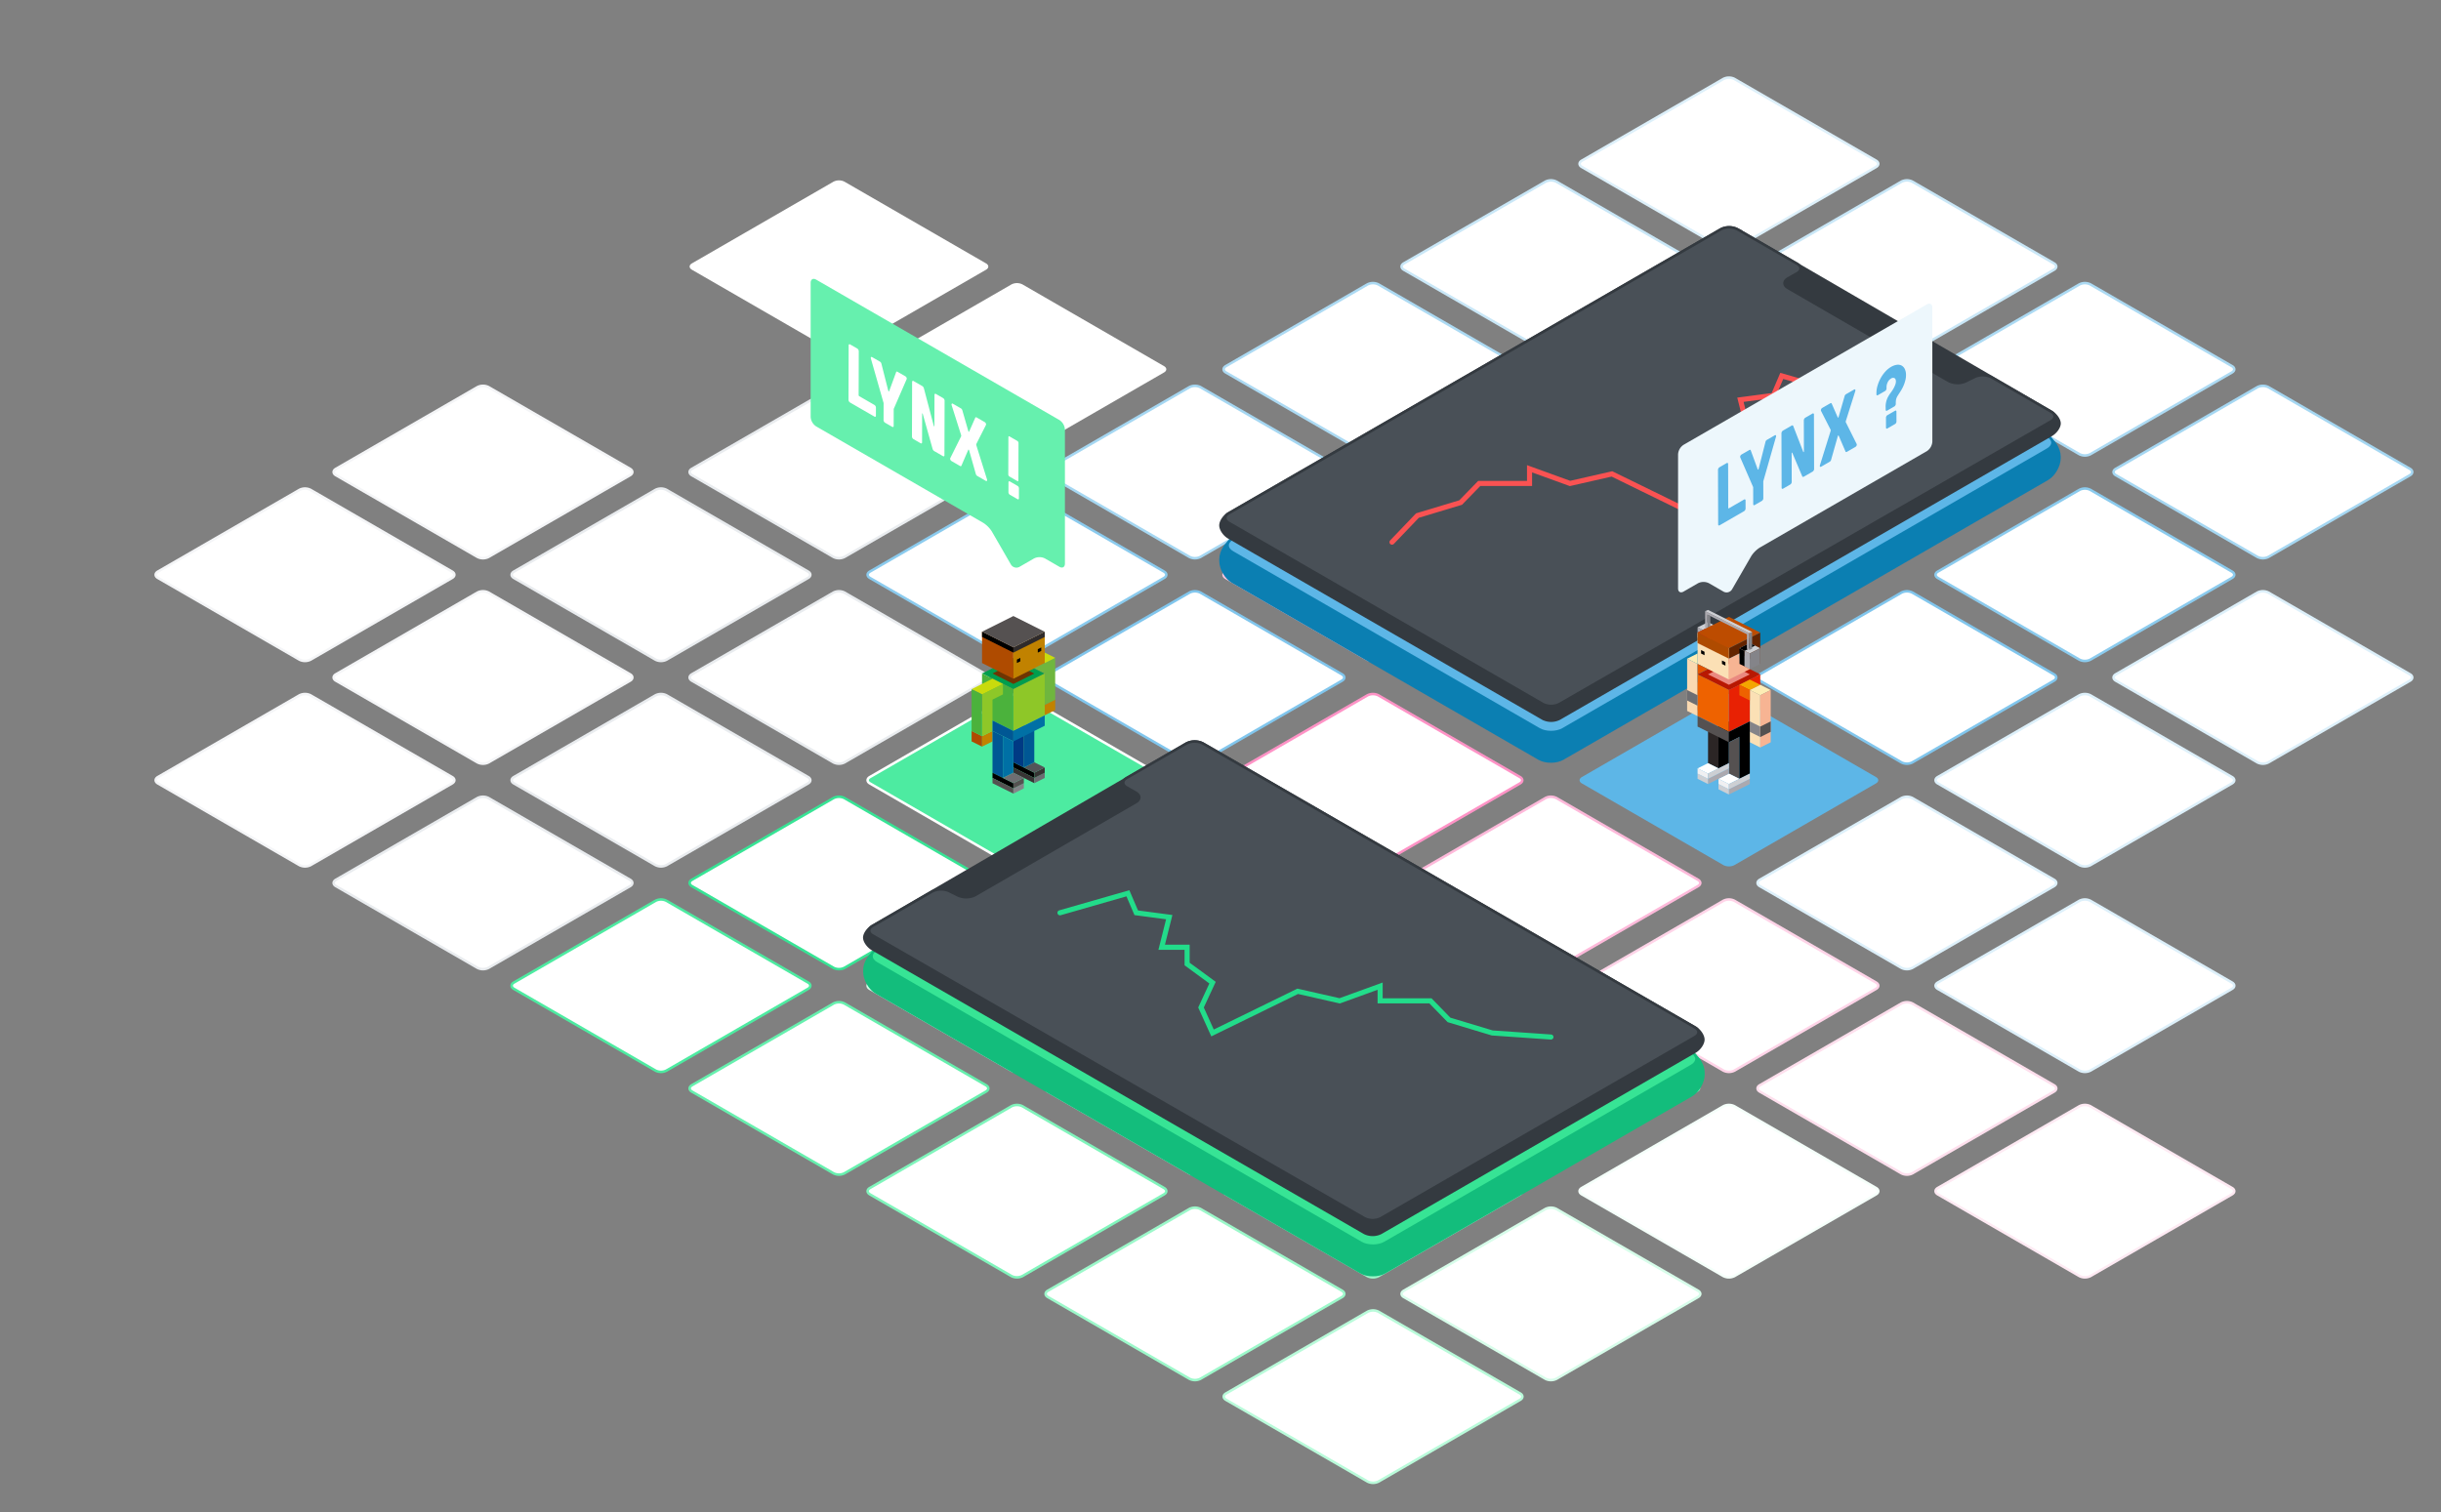 <?xml version="1.0" encoding="UTF-8"?> <svg xmlns="http://www.w3.org/2000/svg" xmlns:xlink="http://www.w3.org/1999/xlink" xmlns:v="https://vecta.io/nano" viewBox="0 0 1920 1190"><rect x="0" y="0" width="1920" height="1190" fill="#808080" stroke="none"/><style><![CDATA[.AY{fill:none}.AZ{stroke-miterlimit:10}.Aa{stroke-width:2}.Ab{fill:#fff}.Ac{fill:#cdcfd3}.Ad{fill:#555151}.Ae{stroke:#e9ecef}.Af{stroke:#ddf0fa}.Ag{fill:#aba9af}.Ah{stroke:#f4f5f7}.Ai{stroke:#343a40}.Aj{fill:#848489}.Ak{fill:#5db6e7}.Al{fill:#af4b00}.Am{fill:#c18200}]]></style><use xlink:href="#B" fill="#4deba1"></use><use xlink:href="#B" stroke="#fff" class="AY AZ Aa"></use><use xlink:href="#C" class="Ab"></use><use xlink:href="#C" class="AY AZ Aa Ae"></use><use xlink:href="#D" class="Ab"></use><use xlink:href="#D" class="AY AZ Aa Ae"></use><use xlink:href="#E" class="Ab"></use><use xlink:href="#E" class="AY AZ Aa Ah"></use><use xlink:href="#F" fill="#b9fbda"></use><use xlink:href="#G" fill="#9cf8ca"></use><use xlink:href="#H" fill="#80f5bc"></use><use xlink:href="#I" class="Ab"></use><use xlink:href="#I" stroke="#f5fffa" class="AY AZ Aa"></use><use xlink:href="#J" class="Ab"></use><use xlink:href="#J" stroke="#37e495" class="AY AZ Aa"></use><use xlink:href="#B" x="-280" class="Ab"></use><use xlink:href="#B" x="-280" class="AY AZ Aa Ae"></use><use xlink:href="#C" x="-280" class="Ab"></use><use xlink:href="#C" x="-280" class="AY AZ Aa Ah"></use><use xlink:href="#K" class="Ab"></use><use xlink:href="#K" class="AY AZ Aa Ah"></use><use xlink:href="#G" x="-280" class="Ab"></use><use xlink:href="#G" x="-280" stroke="#d7fdea" class="AY AZ Aa"></use><use xlink:href="#H" x="-280" class="Ab"></use><use xlink:href="#H" x="-280" stroke="#b9fbda" class="AY AZ Aa"></use><use xlink:href="#I" x="-280" class="Ab"></use><use xlink:href="#I" x="-280" stroke="#9cf8ca" class="AY AZ Aa"></use><use xlink:href="#L" class="Ab"></use><use xlink:href="#L" stroke="#d7fdea" class="AY AZ Aa"></use><use xlink:href="#G" x="-560" class="Ab"></use><use xlink:href="#G" x="-560" stroke="#4deba1" class="AY AZ Aa"></use><use xlink:href="#M" class="Ab"></use><use xlink:href="#M" class="AY AZ Aa Ae"></use><use xlink:href="#B" x="-560" class="Ab"></use><use xlink:href="#B" x="-560" class="AY AZ Aa Ah"></use><use xlink:href="#H" x="-560" class="Ab"></use><use xlink:href="#H" x="-560" stroke="#66f0ae" class="AY AZ Aa"></use><use xlink:href="#I" x="-560" class="Ab"></use><use xlink:href="#I" x="-560" stroke="#80f5bc" class="AY AZ Aa"></use><use xlink:href="#N" class="Ab"></use><use xlink:href="#N" stroke="#9cf8ca" class="AY AZ Aa"></use><use xlink:href="#O" class="Ab"></use><use xlink:href="#O" stroke="#b9fbda" class="AY AZ Aa"></use><use xlink:href="#C" x="280" class="Ab"></use><use xlink:href="#C" x="280" stroke="#81c6ed" class="AY AZ Aa"></use><use xlink:href="#P" class="Ab"></use><use xlink:href="#P" stroke="#8bcbee" class="AY AZ Aa"></use><use xlink:href="#Q" class="Ab"></use><use xlink:href="#Q" class="AY AZ Aa Ae"></use><use xlink:href="#B" x="280" class="Ab"></use><use xlink:href="#B" x="280" stroke="#ff93c6" class="AY AZ Aa"></use><use xlink:href="#F" x="280" class="Ab"></use><use xlink:href="#F" x="280" stroke="#feb9da" class="AY AZ Aa"></use><use xlink:href="#G" x="280" class="Ab"></use><use xlink:href="#G" x="280" stroke="#ffd4e8" class="AY AZ Aa"></use><use xlink:href="#H" x="280" class="Ab"></use><use xlink:href="#H" x="280" stroke="#fedfed" class="AY AZ Aa"></use><use xlink:href="#I" x="280" class="Ab"></use><use xlink:href="#I" x="280" stroke="#feeaf3" class="AY AZ Aa"></use><use xlink:href="#R" class="Ab"></use><use xlink:href="#R" stroke="#fec6e1" class="AY AZ Aa"></use><use xlink:href="#S" class="Ab"></use><use xlink:href="#S" stroke="#a5d7f2" class="AY AZ Aa"></use><g class="Ab"><path d="M684.237,293.058c-2.381-1.375-2.381-3.625,0-5l111.34-64.282a9.606,9.606,0,0,1,8.66,0l111.34,64.282c2.382,1.375,2.382,3.625,0,5l-111.34,64.283a9.606,9.606,0,0,1-8.66,0Z"></path><use xlink:href="#T"></use></g><use xlink:href="#B" x="560" class="Ak"></use><use xlink:href="#F" x="560" class="Ab"></use><use xlink:href="#F" x="560" class="AY AZ Aa Af"></use><use xlink:href="#G" x="560" class="Ab"></use><use xlink:href="#G" x="560" class="AY AZ Aa Af"></use><use xlink:href="#U" class="Ab"></use><use xlink:href="#U" stroke="#acdaf3" class="AY AZ Aa"></use><use xlink:href="#C" x="840" class="Ab"></use><use xlink:href="#C" x="840" stroke="#81c6ed" class="AY AZ Aa"></use><use xlink:href="#B" x="840" class="Ab"></use><use xlink:href="#B" x="840" class="AY AZ Aa Af"></use><use xlink:href="#T" x="560" class="Ab"></use><use xlink:href="#T" x="560" stroke="#c9e7f7" class="AY AZ Aa"></use><use xlink:href="#V" class="Ab"></use><use xlink:href="#V" stroke="#8bcbee" class="AY AZ Aa"></use><use xlink:href="#W" class="Ab"></use><use xlink:href="#W" class="AY AZ Aa Af"></use><use xlink:href="#X" class="Ab"></use><use xlink:href="#X" stroke="#c9e7f7" class="AY AZ Aa"></use><use xlink:href="#Y" class="Ab"></use><use xlink:href="#Y" class="AY AZ Aa Af"></use><use xlink:href="#U" x="560" class="Ab"></use><use xlink:href="#U" x="560" stroke="#acdaf3" class="AY AZ Aa"></use><use xlink:href="#Z" class="Ab"></use><use xlink:href="#Z" stroke="#a5d7f2" class="AY AZ Aa"></use><use xlink:href="#a" fill="#0b7fb2"></use><use xlink:href="#a" stroke="#0b7fb2" class="AY AZ Aa"></use><use xlink:href="#b" class="Ak"></use><use xlink:href="#b" stroke="#0b7fb2" class="AY AZ Aa"></use><use xlink:href="#c" fill="#13bd7c"></use><use xlink:href="#c" stroke="#13bd7c" class="AY AZ Aa"></use><use xlink:href="#d" fill="#37e495"></use><use xlink:href="#d" stroke="#13bd7c" class="AY AZ Aa"></use><use xlink:href="#e" fill="#343a40"></use><use xlink:href="#e" class="AY AZ Aa Ai"></use><use xlink:href="#f" fill="#495057"></use><use xlink:href="#f" class="AY AZ Aa Ai"></use><use xlink:href="#g" fill="#343a40"></use><use xlink:href="#g" class="AY AZ Aa Ai"></use><use xlink:href="#h" fill="#495057"></use><g class="AY AZ"><use xlink:href="#h" class="Aa Ai"></use><g stroke-linecap="round" stroke-width="4"><path d="M833.735 718.169l53.434-15.338 6.566 15.338 25.952 3.436-5.952 23.691h20v13.192l20 14.658-9.071 19.542 9.071 20.035 67.007-32.774 32.993 7.502 31.818-11.547v11.547h39.577l14.605 15.011 34 10.261 46.172 3.201" stroke="#22dc8a"></path><path d="M1454.907 311.095l-53.434-15.338-6.566 15.338-25.952 3.436 5.952 23.691h-20v13.192l-20 14.658 9.072 19.543-9.072 20.034-67.007-32.774-32.993 7.502-31.818-11.547v11.547h-39.577l-14.605 15.011-34 10.261-20 20.916" stroke="#fa5252"></path></g></g><path d="M813.536 607.974l-16.438-8.196v4.11l16.438 8.195v-4.109z"></path><path d="M797.098 603.888l16.438 8.195v4.11l-16.438-8.196v-4.109z" fill="#383434"></path><path d="M813.536 616.193l8.219-4.11v-4.109l-8.219 4.109v4.11z" fill="#6c6c71"></path><path d="M813.536 607.974l8.219-4.11v4.11l-8.219 4.109v-4.109z" fill="#383434"></path><path d="M813.536 599.755l8.219 4.109-8.219 4.11-8.219-4.11 8.219-4.109z" fill="#545458"></path><path d="M813.536 599.755l-8.219 4.109v-32.875l8.219 4.109v24.657z" fill="#005794"></path><path d="M797.098 599.755l8.219 4.109v-32.875l-8.219 4.109v24.657z" fill="#003a84"></path><path d="M797.098 542.223l24.657-12.294-24.657-12.375-24.657 12.329 24.657 12.34z" fill="#009e4e"></path><path d="M797.098 538.125l16.442-8.198-16.442-8.252-16.442 8.221 16.442 8.229z" fill="#6e3502"></path><path d="M797.098 534.015l-24.657-12.34v-24.656l24.657 12.34v24.656z" class="Al"></path><path d="M821.755 521.722l-24.657 12.293v-24.656l24.657-12.294v24.657z" class="Am"></path><path d="M821.755 497.065l-24.657 12.294v4.109l24.657-12.293v-4.11z" fill="#2f2b2b"></path><path d="M819.002 509.41l-2.713 1.352v2.713l2.713-1.353v-2.712zm-19.15 9.548l2.712-1.352v2.712l-2.712 1.352v-2.712z"></path><path d="M772.441 579.208l8.219-4.098v8.219l-8.219 4.098v-8.219z" class="Am"></path><path d="M772.441 579.208l-8.218-4.098v8.219l8.218 4.098v-8.219z" class="Al"></path><path d="M821.755 554.551l8.219-4.098v8.219l-8.219 4.098v-8.219z" class="Am"></path><path d="M772.441 501.128l24.657 12.34v-4.109l-24.657-12.34v4.109z"></path><path d="M797.098 509.359l24.657-12.294-24.657-12.375-24.657 12.329 24.657 12.34z" class="Ad"></path><path d="M797.098 575.11l24.657-12.294v-32.922l-24.657 12.329v32.887z" fill="#8ec728"></path><path d="M797.098 575.11l-24.657-12.294v-32.922l24.657 12.329v32.887z" fill="#4bb23c"></path><path d="M780.66 575.098v-24.657l8.219-4.109v-8.219l-16.438 8.219v32.876l8.219-4.11z" fill="#8ec728"></path><path d="M829.974 550.441l-8.219 4.11v-24.657l-8.219-4.109 16.438-8.219v32.875z" fill="#6fb63e"></path><path d="M772.441 546.332l16.438-8.219-8.219-4.109-16.437 8.219 8.218 4.109z" fill="#c9db0d"></path><path d="M772.441 579.208l-8.218-4.11v-32.875l8.218 4.109v32.876z" fill="#4bb23c"></path><path d="M821.755 521.722l8.219-4.156-8.219-4.11v8.266z" fill="#c9db0d"></path><path d="M797.098 583.317l24.657-12.328v-8.173l-24.657 12.294v8.207z" fill="#0070a5"></path><g fill="#005794"><path d="M780.66 575.098l16.438 8.219v-8.207l-16.438-8.231v8.219z"></path><path d="M788.879 612.083v-32.875l-8.219-4.11v32.876l8.219 4.109z"></path></g><path d="M797.098 607.974l-8.219 4.109v-32.875l8.219 4.109v24.657z" fill="#0070a5"></path><path d="M797.098 616.193l-16.438-8.196v4.11l16.438 8.195v-4.109z"></path><path d="M780.66 612.107l16.438 8.195v4.11l-16.438-8.196v-4.109z" class="Ad"></path><path d="M797.098 624.412l8.219-4.11v-4.109l-8.219 4.109v4.11z" class="Aj"></path><path d="M797.098 616.193l8.219-4.11v4.11l-8.219 4.109v-4.109z" class="Ad"></path><path d="M797.098 607.974l8.219 4.109-8.219 4.11-8.219-4.11 8.219-4.109z" fill="#6e6e72"></path><path d="M833.3,330.479a9.605,9.605,0,0,1,4.33,7.5v105.47c0,2.75-1.948,3.875-4.33,2.5L821.959,439.4a9.608,9.608,0,0,0-8.661,0l-11.339,6.547a5.015,5.015,0,0,1-6.831-1.83l-15-25.98a22.108,22.108,0,0,0-6.83-6.831L641.959,335.479a9.606,9.606,0,0,1-4.331-7.5V222.509c0-2.75,1.949-3.875,4.331-2.5Z" fill="#66f0ae"></path><path d="M674.345 274.261a2.654 2.654 0 0 1 1.133 1.962l-.1 34.577a1.034 1.034 0 0 0 .553.959l11.914 6.878a2.616 2.616 0 0 1 1.133 1.963l-.019 6.529a.8.8 0 0 1-.334.718.762.762 0 0 1-.806-.068l-19.288-11.136a2.612 2.612 0 0 1-1.133-1.962l.122-43.051a.753.753 0 0 1 .348-.71.761.761 0 0 1 .792.061zm37.855 21.856a2.188 2.188 0 0 1 .88 1.081 1.741 1.741 0 0 1 .139.682 1.247 1.247 0 0 1-.143.594l-10.113 23.276-.039 13.441a.706.706 0 0 1-1.14.649l-5.676-3.277a2.232 2.232 0 0 1-.79-.853 2.263 2.263 0 0 1-.342-1.109l.038-13.44-9.955-34.861a2.619 2.619 0 0 1-.132-.752.727.727 0 0 1 .168-.506c.2-.263.487-.292.857-.078l6.263 3.616a2.371 2.371 0 0 1 1.077 1.606l5.382 21.192a.907.907 0 0 0 .344.537c.166.1.277.049.352-.135l5.478-14.922c.187-.546.552-.666 1.088-.356zm29.65 17.118a2.242 2.242 0 0 1 .784.85 2.281 2.281 0 0 1 .349 1.112l-.123 43.051a.709.709 0 0 1-1.14.649l-6.71-3.874a2.91 2.91 0 0 1-1.078-.989 3.586 3.586 0 0 1-.438-1l-7.667-27.361a.664.664 0 0 0-.241-.4c-.193-.063-.257.033-.258.245l-.064 22.575a.762.762 0 0 1-.353.707.754.754 0 0 1-.787-.058l-5.682-3.28a2.617 2.617 0 0 1-1.133-1.962l.122-43.051a.706.706 0 0 1 1.14-.649l6.762 3.9a2.654 2.654 0 0 1 .969.927 3.59 3.59 0 0 1 .438 1.062L734.459 335a.636.636 0 0 0 .238.4c.2.064.26-.038.261-.273l.069-24.519a.753.753 0 0 1 .348-.71.761.761 0 0 1 .792.061zm32.727 18.896a2.121 2.121 0 0 1 .867 1.059 1.424 1.424 0 0 1 .009 1.3l-7.421 14.66a1.877 1.877 0 0 0-.168.638 3.47 3.47 0 0 0 .164.792l8.277 26.464a2.447 2.447 0 0 1 .138.756.686.686 0 0 1-.167.506c-.206.242-.5.256-.889.031l-6.679-3.856a2.519 2.519 0 0 1-1.191-1.68l-5.249-18.5a.8.8 0 0 0-.331-.507c-.147-.085-.256-.045-.333.124l-5.337 12.382q-.281.831-1.19.305l-6.678-3.856a2.2 2.2 0 0 1-.886-1.084 1.759 1.759 0 0 1-.164-.734 1.079 1.079 0 0 1 .135-.532l8.407-16.9a1.461 1.461 0 0 0 .168-.587 3.952 3.952 0 0 0-.164-.844l-7.321-23.105a1.38 1.38 0 0 1 .036-1.272c.2-.26.486-.278.857-.064l6.429 3.712a2.7 2.7 0 0 1 1.076 1.606l4.674 16.227a.812.812 0 0 0 .331.507c.147.085.262.048.333-.124l4.75-10.786a.7.7 0 0 1 1.088-.356zm19.416 42.786a1.752 1.752 0 0 1-.65-.714 1.88 1.88 0 0 1-.26-.862l.084-29.427a.681.681 0 0 1 .251-.575c.166-.124.39-.105.665.053l6.123 3.535a1.742 1.742 0 0 1 .65.706 1.868 1.868 0 0 1 .266.874l-.084 29.427a.619.619 0 0 1-.27.556.565.565 0 0 1-.652-.038zm7.159 8.226a2.3 2.3 0 0 1 .31 1.09l-.022 7.836a.881.881 0 0 1-.3.736.634.634 0 0 1-.729-.024l-6.174-3.565a1.99 1.99 0 0 1-.714-.809 2.3 2.3 0 0 1-.31-1.09l.022-7.835a.83.83 0 0 1 .315-.729.631.631 0 0 1 .717.016l6.174 3.565a2 2 0 0 1 .711.809z" class="Ab"></path><path d="M1324.237,349.978a9.608,9.608,0,0,0-4.33,7.5v105.47c0,2.75,1.949,3.875,4.33,2.5l11.34-6.547a9.606,9.606,0,0,1,8.66,0l11.34,6.547a5.014,5.014,0,0,0,6.83-1.83l15-25.98a22.119,22.119,0,0,1,6.83-6.831l131.34-75.829a9.605,9.605,0,0,0,4.33-7.5V242.008c0-2.75-1.948-3.875-4.33-2.5Z" fill="#edf7fc"></path><path d="M1395.992 342.5a.642.642 0 0 1 .889.06.883.883 0 0 1 .135.531 2.51 2.51 0 0 1-.132.745l-9.954 34.864.038 13.433a2.612 2.612 0 0 1-1.133 1.962l-5.676 3.277a.753.753 0 0 1-.792.061.745.745 0 0 1-.348-.71l-.038-13.433-10.113-23.284a1.229 1.229 0 0 1-.142-.586 1.827 1.827 0 0 1 .164-.7 2.079 2.079 0 0 1 .854-1.066l6.264-3.616c.536-.31.9-.19 1.088.363l5.478 14.922a.226.226 0 0 0 .352.128.8.8 0 0 0 .344-.53l5.382-21.192a2.372 2.372 0 0 1 1.076-1.613zm-37.855 21.854a.756.756 0 0 1 .793-.053.743.743 0 0 1 .347.7l.1 34.584c0 .426.187.531.557.318l11.914-6.879a.776.776 0 0 1 .793-.061.747.747 0 0 1 .347.711l.019 6.522a2.555 2.555 0 0 1-1.133 1.962l-19.29 11.142a.772.772 0 0 1-.793.061.748.748 0 0 1-.347-.711l-.122-43.05a2.213 2.213 0 0 1 .342-1.1 2.258 2.258 0 0 1 .791-.861zm67.505-38.974a.737.737 0 0 1 .786-.05.726.726 0 0 1 .354.7l.122 43.05a2.2 2.2 0 0 1-.348 1.113 2.233 2.233 0 0 1-.785.849l-6.71 3.875c-.5.287-.856.376-1.08.256a.837.837 0 0 1-.443-.494l-7.8-18.426c-.065-.14-.146-.184-.245-.127a.646.646 0 0 0-.253.539l.064 22.574a2.192 2.192 0 0 1-.349 1.113 2.223 2.223 0 0 1-.784.849l-5.682 3.281a.763.763 0 0 1-.793.061.748.748 0 0 1-.347-.711l-.122-43.05a2.652 2.652 0 0 1 1.132-1.962l6.762-3.9c.428-.247.747-.306.971-.193a.844.844 0 0 1 .443.56l7.86 20.307c.059.144.14.188.242.129a.687.687 0 0 0 .255-.578l-.069-24.518a2.649 2.649 0 0 1 1.133-1.962zm32.728-18.895c.37-.214.658-.189.87.056s.219.674.022 1.28l-7.32 23.171a3.9 3.9 0 0 0-.164.83 1.655 1.655 0 0 0 .168.6l8.4 16.843a1.229 1.229 0 0 1 .142.586 1.624 1.624 0 0 1-.164.7 2.1 2.1 0 0 1-.886 1.055l-6.679 3.856c-.606.35-1.009.252-1.19-.3l-5.337-12.387c-.077-.169-.186-.216-.333-.131a.831.831 0 0 0-.337.518l-5.249 18.5a2.5 2.5 0 0 1-1.185 1.669l-6.678 3.856a.644.644 0 0 1-.889-.06.818.818 0 0 1-.168-.543 2.026 2.026 0 0 1 .139-.682l8.276-26.53a3.167 3.167 0 0 0 .164-.786 1.983 1.983 0 0 0-.168-.652l-7.427-14.59a1.565 1.565 0 0 1 .028-1.31 2.08 2.08 0 0 1 .854-1.051l6.429-3.712c.466-.269.825-.146 1.088.363l4.744 10.783c.077.168.186.208.339.12a.813.813 0 0 0 .332-.507l4.667-16.216a2.713 2.713 0 0 1 1.082-1.617zm39.879-16.124a10.773 10.773 0 0 1 .947 4.773 16.3 16.3 0 0 1-.507 4.041 28.173 28.173 0 0 1-3.074 7.513q-.992 1.676-1.9 3l-1.293 2.055a10.259 10.259 0 0 0-.775 1.674 8.32 8.32 0 0 0-.392 1.7 17.5 17.5 0 0 0-.1 2.051v.668a2.222 2.222 0 0 1-.342 1.109 2.265 2.265 0 0 1-.791.853l-5.682 3.281a.706.706 0 0 1-1.134-.654v-.668l-.036-1.72a13.387 13.387 0 0 1 .109-2.069 18.046 18.046 0 0 1 .492-2.466 15.617 15.617 0 0 1 1.06-2.78 23.886 23.886 0 0 1 2.253-3.616 31.434 31.434 0 0 0 2.127-3.161 20.4 20.4 0 0 0 1.45-3.049 7.835 7.835 0 0 0 .587-2.683c0-1.4-.378-2.3-1.114-2.708a2.714 2.714 0 0 0-2.717.327 6.506 6.506 0 0 0-2.614 2.92 8.831 8.831 0 0 0-.929 3.843v1.1a2.2 2.2 0 0 1-.329 1.087 2.182 2.182 0 0 1-.8.86l-5.676 3.277a.71.71 0 0 1-1.14-.649v-.991a20.566 20.566 0 0 1 .911-5.949 29.19 29.19 0 0 1 2.458-5.865 27.308 27.308 0 0 1 3.631-5.094 18.6 18.6 0 0 1 4.466-3.681 12.345 12.345 0 0 1 4.593-1.675 6.258 6.258 0 0 1 3.743.6 6.025 6.025 0 0 1 2.518 2.746zm-7.614 32.775a.633.633 0 0 1 .717-.017.817.817 0 0 1 .315.73l.022 7.828a2.34 2.34 0 0 1-.3 1.083 1.98 1.98 0 0 1-.727.816l-6.167 3.561a.626.626 0 0 1-.717.017.813.813 0 0 1-.322-.726l-.022-7.828a2.336 2.336 0 0 1 .3-1.083 1.981 1.981 0 0 1 .733-.82z" class="Ak"></path><path d="M1351.688 604.549l-8.219-4.109v-24.657l8.219-4.109v32.875z" fill="#2b2525"></path><path d="M1351.688 604.549l8.219-4.109v-32.876l-8.219 4.11v32.875z"></path><path d="M1335.25 530.579l24.657-12.328 24.657 12.328-24.657 12.328-24.657-12.328z" fill="#b81802"></path><path d="M1343.469 530.579l16.438-8.219 16.438 8.219-16.438 8.219-16.438-8.219z" fill="#ea8980"></path><path d="M1335.25 493.594v8.219l4.11-4.11h4.109l-8.219-4.109z" class="Ag"></path><path d="M1343.469 497.703l-8.219-4.109 8.219-4.109 8.219 4.109-8.219 4.109z" class="Ac"></path><path d="M1359.907 518.251l8.219-4.11 16.438 8.219v-24.657l-24.657 12.32v8.228z" fill="#632400"></path><path d="M1335.25,497.724l24.657-12.349,24.657,12.328-24.657,12.32a59.575,59.575,0,0,1-24.657-12.3Z" fill="#bd4c00"></path><path d="M1368.126 522.372l4.109 2.049v-12.329l-4.109-2.049v12.329z"></path><path d="M1372.235 512.092l4.11 2.049v12.329l-4.11-2.049v-12.329z" class="Ag"></path><path d="M1335.25,522.36l24.657,12.294V510.023a29.343,29.343,0,0,1-9.151-1.248,31.041,31.041,0,0,1-15.506-11.051Z" fill="#fbe0b5"></path><path d="M1335.25 505.957l24.657 12.294v-8.228l-24.657-12.299v8.233z" class="Al"></path><path d="M1338.004 514.178l2.712 1.352v-2.712l-2.712-1.352v2.712zm19.15 6.836l-2.712-1.353v2.713l2.712 1.352v-2.712z"></path><path d="M1335.25 522.36l-8.219-4.098v41.095l8.219 4.098V522.36z" fill="#fad9b1"></path><path d="M1384.564 547.017l-8.219-4.098v41.095l8.219 4.097v-41.094z" fill="#fbe0b5"></path><path d="M1384.564 571.674l-8.219-4.098v8.219l8.219 4.098v-8.219z" class="Aj"></path><path d="M1376.345 514.141l8.219-4.109-8.219-4.11-8.219 4.121 8.219 4.098z" class="Ac"></path><path d="M1372.235 512.092l8.219-4.115-4.109-2.055-8.219 4.121 4.109 2.049z"></path><path d="M1376.345 526.47l8.219-4.11v-12.328l-8.219 4.109v12.329z" class="Aj"></path><path d="M1335.25 497.724l8.219-4.13v8.219l-8.219-4.089z" fill="#b71924"></path><path d="M1359.907 534.654v-16.403l8.219-4.11v8.231l8.219 4.098-16.438 8.184z" fill="#f7b493"></path><path d="M1341.186 494.1l1.827.911v-11.416l31.049 15.481v11.415l1.826.911V498.16l-34.702-17.302V494.1z" class="Ag"></path><path d="M1375.888 498.16l2.283-.962v13.241l-2.283.963V498.16zm-32.875-3.149l2.283-.963v-9.314l-2.283-1.139v11.416z" class="Aj"></path><path d="M1375.888 498.16l-34.702-17.302 2.283-.962 34.702 17.302-2.283.962z" class="Ac"></path><path d="M1335.25 497.724l11.461-5.751-.784 11.089-10.677-5.338z" fill="#bd4c00"></path><path d="M1359.907 575.783v-32.876l-24.657-12.328v32.876l24.657 12.328z" fill="#ee6200"></path><path d="M1359.907 575.783l16.438-8.219v-24.645l8.219-4.121v-8.219l-24.657 12.328v32.876z" fill="#e82103"></path><path d="M1359.907 584.002l-24.657-12.328v-8.219l24.657 12.328v8.219z" class="Ad"></path><path d="M1359.907 575.783l16.438-8.219v8.219l-16.438 8.219v-8.219z"></path><path d="M1376.345 542.919l8.219-4.121-8.219-4.109-8.219 4.109 8.219 4.121z" fill="#f4a500"></path><path d="M1376.345 551.126l-8.219-4.109v-8.219l8.219 4.121v8.207z" fill="#ee6200"></path><path d="M1384.564 547.017l-8.219-4.098 8.219-4.121 8.219 4.109-8.219 4.11z" fill="#fdedb5"></path><path d="M1384.564 588.111v-41.094l8.219-4.11v41.095l-8.219 4.109z" fill="#f7b493"></path><path d="M1384.564 571.674l8.219-4.098v8.219l-8.219 4.098v-8.219z" class="Ad"></path><path d="M1343.469 526.47l-8.219-4.11v8.219l8.219-4.109z" fill="#e35400"></path><path d="M1327.031 518.262l8.219-4.121v8.219l-8.219-4.098z" fill="#fdedb5"></path><path d="M1368.126 612.768l-8.219-4.109v-24.657l8.219-4.109v32.875z" class="Ad"></path><path d="M1368.126,612.768l8.219-4.109V575.783a6.479,6.479,0,0,0-8.219,4.11Z"></path><path d="M1368.126 612.768l-8.219 4.11-8.219-4.11 8.219-4.109 8.219 4.109z" class="Ab"></path><path d="M1359.907 625.097v-4.11l16.438-8.219v4.11l-16.438 8.219z" class="Ag"></path><path d="M1351.688 616.878l8.219 4.109v4.11l-8.219-4.11v-4.109z" class="Ac"></path><path d="M1359.907 620.987v-4.109l-8.219-4.11v4.11l8.219 4.109z" fill="#f0f0f2"></path><path d="M1376.345 608.659l-16.438 8.219v4.109l16.438-8.219v-4.109z" class="Ac"></path><path d="M1351.688 604.549l-8.219 4.11-8.219-4.11 8.219-4.109 8.219 4.109z" class="Ab"></path><path d="M1343.469 616.878v-4.11l16.438-8.219v4.11l-16.438 8.219z" class="Ag"></path><path d="M1335.25 608.659l8.219 4.109v4.11l-8.219-4.11v-4.109z" class="Ac"></path><path d="M1343.469 612.768v-4.109l-8.219-4.11v4.11l8.219 4.109z" fill="#f0f0f2"></path><path d="M1359.907 600.44l-16.438 8.219v4.109l16.438-8.219v-4.109z" class="Ac"></path><path d="M1335.25 547.017l-8.219-4.098v8.219l8.219 4.098v-8.219z" fill="#6e6e72"></path><defs><path id="B" d="M684.237,616.375c-2.381-1.375-2.381-3.625,0-5l111.34-64.282a9.606,9.606,0,0,1,8.66,0l111.34,64.282c2.382,1.375,2.382,3.625,0,5l-111.34,64.282a9.606,9.606,0,0,1-8.66,0Z"></path><path id="C" d="M544.237,535.546c-2.381-1.375-2.381-3.625,0-5l111.34-64.282a9.606,9.606,0,0,1,8.66,0l111.34,64.282c2.382,1.375,2.382,3.625,0,5l-111.34,64.282a9.606,9.606,0,0,1-8.66,0Z"></path><path id="D" d="M404.237,454.717c-2.381-1.375-2.381-3.625,0-5l111.34-64.282a9.606,9.606,0,0,1,8.66,0l111.34,64.282c2.382,1.375,2.382,3.625,0,5L524.237,519a9.606,9.606,0,0,1-8.66,0Z"></path><path id="E" d="M264.237,373.888c-2.381-1.375-2.381-3.625,0-5l111.34-64.282a9.606,9.606,0,0,1,8.66,0l111.34,64.282c2.382,1.375,2.382,3.625,0,5L384.237,438.17a9.606,9.606,0,0,1-8.66,0Z"></path><path id="F" d="M824.237,697.2c-2.381-1.375-2.381-3.625,0-5l111.34-64.282a9.606,9.606,0,0,1,8.66,0l111.34,64.282c2.382,1.375,2.382,3.625,0,5l-111.34,64.282a9.606,9.606,0,0,1-8.66,0Z"></path><path id="G" d="M964.237,778.033c-2.381-1.375-2.381-3.625,0-5l111.34-64.282a9.606,9.606,0,0,1,8.66,0l111.34,64.282c2.382,1.375,2.382,3.625,0,5l-111.34,64.282a9.606,9.606,0,0,1-8.66,0Z"></path><path id="H" d="M1104.237,858.862c-2.381-1.375-2.381-3.625,0-5l111.34-64.282a9.606,9.606,0,0,1,8.66,0l111.34,64.282c2.382,1.375,2.382,3.625,0,5l-111.34,64.282a9.606,9.606,0,0,1-8.66,0Z"></path><path id="I" d="M1244.237,939.691c-2.381-1.375-2.381-3.625,0-5l111.34-64.282a9.606,9.606,0,0,1,8.66,0l111.34,64.282c2.382,1.375,2.382,3.625,0,5l-111.34,64.282a9.606,9.606,0,0,1-8.66,0Z"></path><path id="J" d="M544.237,697.2c-2.381-1.375-2.381-3.625,0-5l111.34-64.282a9.606,9.606,0,0,1,8.66,0L775.577,692.2c2.382,1.375,2.382,3.625,0,5l-111.34,64.282a9.606,9.606,0,0,1-8.66,0Z"></path><path id="K" d="M124.237,454.717c-2.381-1.375-2.381-3.625,0-5l111.34-64.282a9.606,9.606,0,0,1,8.66,0l111.34,64.282c2.382,1.375,2.382,3.625,0,5L244.237,519a9.606,9.606,0,0,1-8.66,0Z"></path><path id="L" d="M1104.237,1020.52c-2.381-1.375-2.381-3.625,0-5l111.34-64.282a9.606,9.606,0,0,1,8.66,0l111.34,64.282c2.382,1.375,2.382,3.625,0,5l-111.34,64.282a9.606,9.606,0,0,1-8.66,0Z"></path><path id="M" d="M264.237,697.2c-2.381-1.375-2.381-3.625,0-5l111.34-64.282a9.606,9.606,0,0,1,8.66,0L495.577,692.2c2.382,1.375,2.382,3.625,0,5l-111.34,64.282a9.606,9.606,0,0,1-8.66,0Z"></path><path id="N" d="M824.237 1020.52c-2.381-1.375-2.381-3.625 0-5l111.34-64.282a9.606 9.606 0 0 1 8.66 0l111.34 64.282c2.382 1.375 2.382 3.625 0 5l-111.34 64.28a9.606 9.606 0 0 1-8.66 0z"></path><path id="O" d="M964.33,1101.361c-2.381-1.375-2.381-3.625,0-5l111.34-64.282a9.606,9.606,0,0,1,8.66,0l111.34,64.282c2.382,1.375,2.382,3.625,0,5l-111.34,64.282a9.606,9.606,0,0,1-8.66,0Z"></path><path id="P" d="M684.237,454.717c-2.381-1.375-2.381-3.625,0-5l111.34-64.282a9.606,9.606,0,0,1,8.66,0l111.34,64.282c2.382,1.375,2.382,3.625,0,5L804.237,519a9.606,9.606,0,0,1-8.66,0Z"></path><path id="Q" d="M544.237,373.888c-2.381-1.375-2.381-3.625,0-5l111.34-64.282a9.606,9.606,0,0,1,8.66,0l111.34,64.282c2.382,1.375,2.382,3.625,0,5L664.237,438.17a9.606,9.606,0,0,1-8.66,0Z"></path><path id="R" d="M964.237,454.717c-2.381-1.375-2.381-3.625,0-5l111.34-64.282a9.606,9.606,0,0,1,8.66,0l111.34,64.282c2.382,1.375,2.382,3.625,0,5L1084.237,519a9.606,9.606,0,0,1-8.66,0Z"></path><path id="S" d="M824.237,373.888c-2.381-1.375-2.381-3.625,0-5l111.34-64.282a9.606,9.606,0,0,1,8.66,0l111.34,64.282c2.382,1.375,2.382,3.625,0,5L944.237,438.17a9.606,9.606,0,0,1-8.66,0Z"></path><path id="T" d="M544.237,212.229c-2.381-1.375-2.381-3.625,0-5l111.34-64.282a9.606,9.606,0,0,1,8.66,0l111.34,64.282c2.382,1.375,2.382,3.625,0,5l-111.34,64.282a9.606,9.606,0,0,1-8.66,0Z"></path><path id="U" d="M964.237,293.058c-2.381-1.375-2.381-3.625,0-5l111.34-64.282a9.606,9.606,0,0,1,8.66,0l111.34,64.282c2.382,1.375,2.382,3.625,0,5l-111.34,64.282a9.606,9.606,0,0,1-8.66,0Z"></path><path id="V" d="M1524.237,454.716c-2.381-1.375-2.381-3.625,0-5l111.34-64.282a9.606,9.606,0,0,1,8.66,0l111.34,64.282c2.382,1.375,2.382,3.625,0,5L1644.237,519a9.606,9.606,0,0,1-8.66,0Z"></path><path id="W" d="M1664.237,535.545c-2.381-1.375-2.381-3.625,0-5l111.34-64.282a9.606,9.606,0,0,1,8.66,0l111.34,64.282c2.382,1.375,2.382,3.625,0,5l-111.34,64.282a9.606,9.606,0,0,1-8.66,0Z"></path><path id="X" d="M1384.237,212.23c-2.381-1.375-2.381-3.625,0-5l111.34-64.282a9.606,9.606,0,0,1,8.66,0l111.34,64.282c2.382,1.375,2.382,3.625,0,5l-111.34,64.282a9.606,9.606,0,0,1-8.66,0Z"></path><path id="Y" d="M1244.237,131.4c-2.381-1.375-2.381-3.625,0-5l111.34-64.282a9.606,9.606,0,0,1,8.66,0l111.34,64.282c2.382,1.375,2.382,3.625,0,5l-111.34,64.282a9.606,9.606,0,0,1-8.66,0Z"></path><path id="Z" d="M1664.237,373.887c-2.381-1.375-2.381-3.625,0-5l111.34-64.282a9.606,9.606,0,0,1,8.66,0l111.34,64.282c2.382,1.375,2.382,3.625,0,5l-111.34,64.282a9.606,9.606,0,0,1-8.66,0Z"></path><path id="a" d="M969.367 457.678c-5.159-2.978-9.362-10.288-9.341-16.245v-1.48c.021-5.957 4.362-13.077 9.648-15.824L1350.3 226.363c5.285-2.746 13.99-2.855 19.342-.242l240.536 117.422c5.353 2.613 9.715 9.624 9.694 15.581v1.48c-.021 5.957-4.258 13.267-9.417 16.245l-381.169 220.064c-5.158 2.978-13.6 2.978-18.758 0z"></path><path id="b" d="M969.448,434.538c-5.159-2.979-5.159-7.852,0-10.83l381.161-220.064c5.158-2.978,13.6-2.978,18.758,0l241.161,139.235c5.159,2.978,5.159,7.851,0,10.83L1229.367,573.772c-5.159,2.978-13.6,2.978-18.758,0Z"></path><path id="c" d="M689.286 780.948c-5.158-2.978-9.362-10.289-9.341-16.245v-1.481c.021-5.956 4.417-12.969 9.769-15.583l240.462-117.464c5.352-2.614 14.056-2.507 19.342.238L1330.3 828.182c5.286 2.746 9.594 9.866 9.573 15.822v1.481c-.021 5.956-4.258 13.267-9.417 16.245l-241.242 139.281c-5.158 2.978-13.6 2.978-18.758 0z"></path><path id="d" d="M689.367,757.807c-5.159-2.978-5.159-7.851,0-10.83L930.609,607.7c5.158-2.978,13.6-2.978,18.758,0l381.161,220.063c5.159,2.979,5.159,7.852,0,10.83L1089.286,977.871c-5.158,2.978-13.6,2.978-18.758,0Z"></path><path id="e" d="M1619.935 333.1c-.026-2.973-2.965-7.1-6.531-9.175l-246.839-143.497a14.357 14.357 0 0 0-12.98-.02L966.49 403.85c-3.573 2.062-6.5 6.347-6.5 9.522s2.924 7.461 6.5 9.522l247.081 142.568a14.419 14.419 0 0 0 12.992 0l386.922-223.212c3.573-2.062 6.475-6.18 6.45-9.15z"></path><path id="f" d="M1545.91,300.123a15.7,15.7,0,0,1-13.216-.436l-126.385-73.131c-3.57-2.066-3.556-5.422.031-7.458l7.218-4.1c3.588-2.036,3.6-5.39.028-7.452l-47.01-27.141a14.411,14.411,0,0,0-12.991,0L966.49,403.85c-3.573,2.062-3.572,5.436,0,7.5l247.081,142.568a14.442,14.442,0,0,0,13,.009l386.818-222.493c3.576-2.057,3.579-5.429.008-7.493l-46.821-27.059a15.705,15.705,0,0,0-13.218-.433Z"></path><path id="g" d="M679.826 737.654c.026-2.973 2.965-7.1 6.531-9.175L933.2 584.985a14.354 14.354 0 0 1 12.98-.019l387.095 223.441c3.573 2.062 6.5 6.347 6.5 9.523s-2.924 7.46-6.5 9.522L1086.19 970.019a14.422 14.422 0 0 1-12.993 0L686.276 746.807c-3.576-2.061-6.476-6.18-6.45-9.153z"></path><path id="h" d="M753.851,704.68a15.7,15.7,0,0,0,13.217-.435l126.384-73.131c3.57-2.066,3.556-5.423-.031-7.459l-7.218-4.1c-3.588-2.036-3.6-5.389-.028-7.452l47.01-27.141a14.411,14.411,0,0,1,12.991,0l387.095,223.441c3.573,2.062,3.572,5.436,0,7.5L1086.19,958.472a14.445,14.445,0,0,1-13,.009L686.374,735.988c-3.576-2.057-3.579-5.428-.008-7.492l46.821-27.06A15.705,15.705,0,0,1,746.405,701Z"></path></defs></svg> 